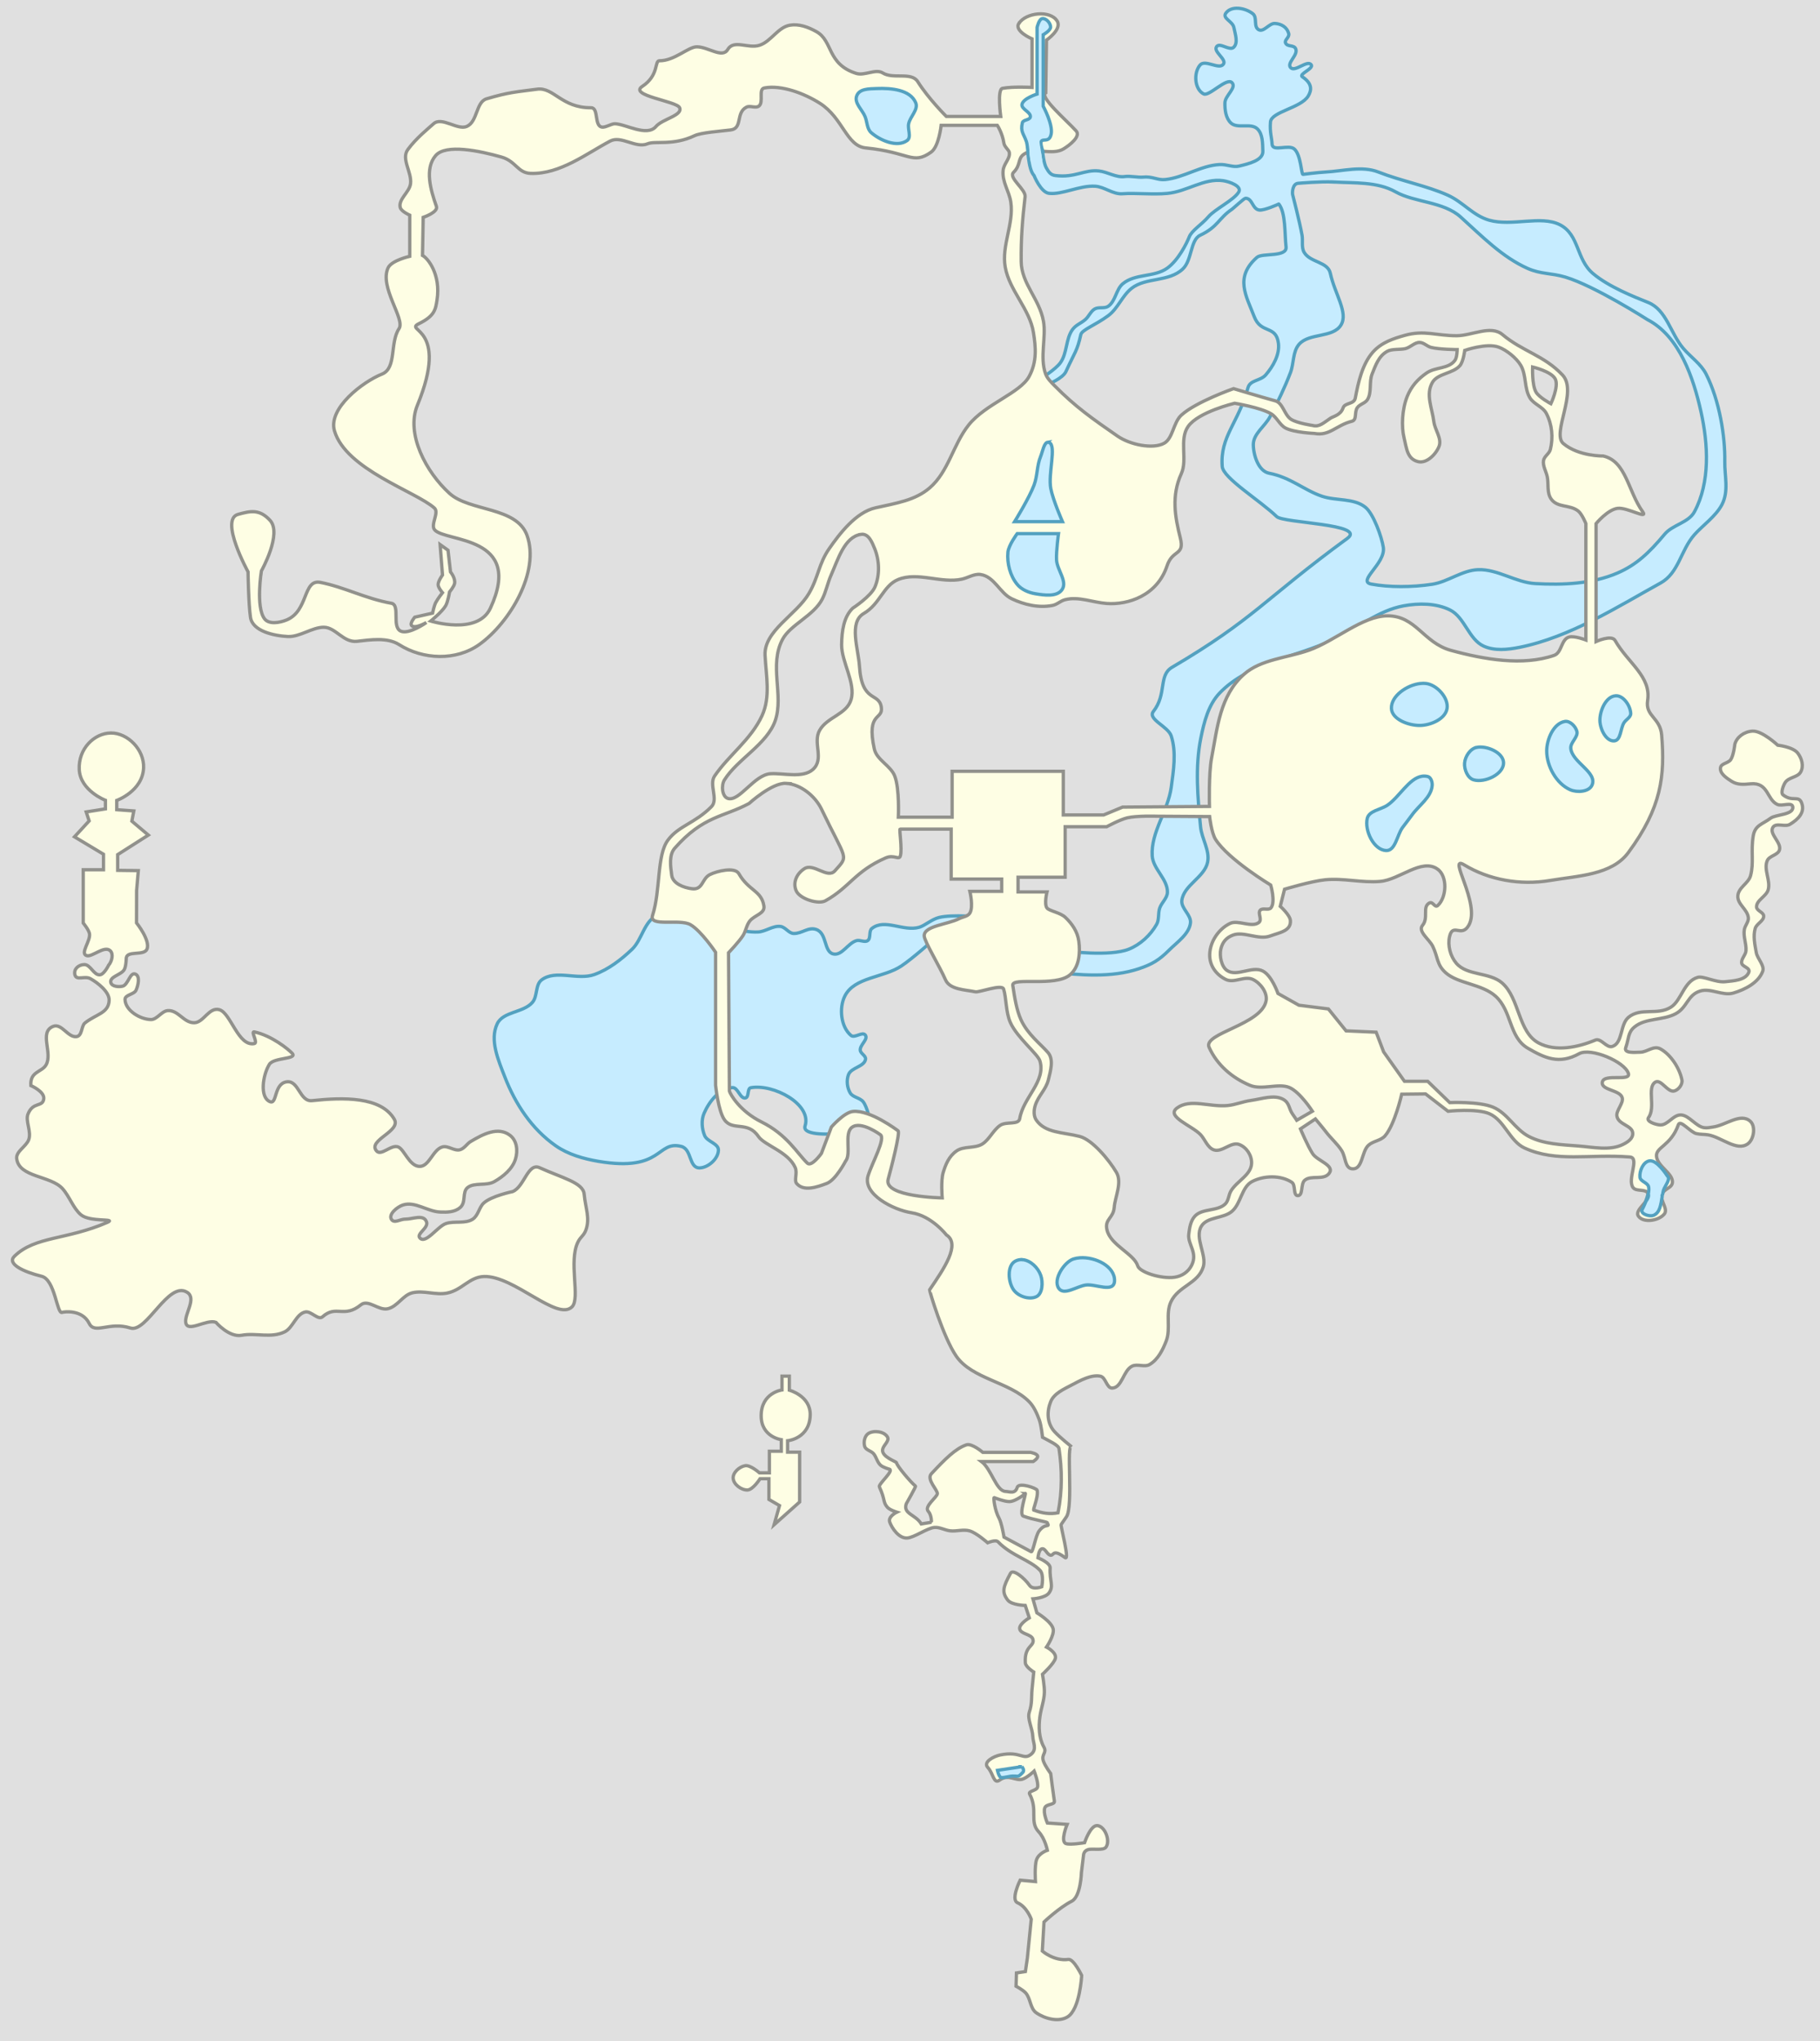 <?xml version="1.0" encoding="UTF-8" standalone="no"?>
<!-- Created with Inkscape (http://www.inkscape.org/) -->

<svg
   width="275.899mm"
   height="309.39mm"
   viewBox="0 0 275.899 309.39"
   version="1.1"
   id="svg1"
   xml:space="preserve"
   sodipodi:docname="Hyrule paths Twilight Princess map.svg"
   inkscape:version="1.3.1 (9b9bdc1480, 2023-11-25, custom)"
   xmlns:inkscape="http://www.inkscape.org/namespaces/inkscape"
   xmlns:sodipodi="http://sodipodi.sourceforge.net/DTD/sodipodi-0.dtd"
   xmlns="http://www.w3.org/2000/svg"
   xmlns:svg="http://www.w3.org/2000/svg"><rect x="0" y="0" width="275.899" height="309.39" fill="#333333" stroke="none"/><sodipodi:namedview
     id="namedview1"
     pagecolor="#e0e0e0"
     bordercolor="#000000"
     borderopacity="0.25"
     inkscape:showpageshadow="2"
     inkscape:pageopacity="0.0"
     inkscape:pagecheckerboard="0"
     inkscape:deskcolor="#d1d1d1"
     inkscape:document-units="mm"
     inkscape:zoom="0.5"
     inkscape:cx="438"
     inkscape:cy="443"
     inkscape:window-width="1834"
     inkscape:window-height="1009"
     inkscape:window-x="86"
     inkscape:window-y="34"
     inkscape:window-maximized="1"
     inkscape:current-layer="layer1" /><defs
     id="defs1" /><g
     inkscape:label="Capa 1"
     inkscape:groupmode="layer"
     id="layer1"
     transform="translate(35.13,6.023)"><rect
       style="opacity:1;fill:#e0e0e0;fill-opacity:1;stroke:#91918c;stroke-width:1.05809e-08;stroke-linecap:square;stroke-dasharray:none;paint-order:fill markers stroke"
       id="rect1"
       width="275.899"
       height="309.39"
       x="-35.13"
       y="-6.023" /><path
       id="path4"
       style="display:inline;opacity:1;fill:#c6ecff;fill-opacity:1;stroke:#53a1c0;stroke-width:0.5;stroke-linecap:square;stroke-dasharray:none;stroke-opacity:1;paint-order:fill markers stroke"
       d="m 150.7,-4.032 c -0.58,0.807 1.034,1.215 1.221,2.192 0.187,0.978 0.685,2.301 -0.037,2.988 -0.626,0.595 -2.088,-0.801 -2.588,-0.098 -0.551,0.774 1.569,1.901 1.033,2.655 -0.641,0.901 -2.762,-0.78 -3.541,0.132 -1.009,1.181 -0.84,3.666 0.543,4.374 0.834,0.427 3.489,-2.543 4.297,-1.708 0.747,0.773 -1.041,1.968 -1.069,3.043 -0.027,1.067 0.126,2.343 0.906,3.071 1.002,0.936 3.034,-0.067 4.014,0.892 0.832,0.815 0.786,2.155 0.829,3.394 0.05,1.405 -2.209,1.903 -3.574,2.241 -0.977,0.242 -1.828,-0.284 -3.01,-0.226 -2.782,0.138 -5.425,1.992 -8.223,2.274 -1.183,0.119 -1.943,-0.526 -3.385,-0.369 -0.664,0.072 -1.973,-0.205 -2.726,-0.091 -1.311,0.199 -2.612,-0.698 -3.913,-0.841 -2.241,-0.247 -3.601,1.064 -6.621,0.692 -0.72,-0.089 -1.015,-0.533 -1.386,-1.192 -0.372,-0.66 -0.557,-2.448 -0.557,-2.448 -1.016,-3.035 0.851,-0.729 1.254,-2.612 0.318,-1.485 -1.202,-4.258 -1.202,-4.258 V -0.753 c 0,0 1.125,-0.628 1.122,-1.168 -0.004,-0.597 -0.664,-1.348 -1.256,-1.276 -0.512,0.062 -0.791,1.33 -0.791,1.33 V 8.238 c 0,0 -2.107,0.648 -2.288,1.552 -0.151,0.753 1.402,1.174 1.261,1.93 -0.091,0.486 -1.094,0.384 -1.206,0.866 -0.324,1.4 0.211,1.654 0.621,2.883 0.343,1.028 0.226,4.036 1.196,5.118 0,0 1.006,2.533 2.263,2.692 1.944,0.246 4.642,-1.218 6.998,-1.078 1.418,0.084 2.689,1.242 4.106,1.143 2.113,-0.149 4.585,0.153 6.832,-0.053 2.984,-0.273 5.558,-2.34 8.461,-1.927 0.968,0.137 2.918,0.839 2.357,1.738 -0.772,1.239 -3.56,2.54 -4.586,3.729 -1.049,1.216 -2.523,2.071 -2.91,3.061 -0.392,1.002 -1.653,3.519 -3.319,4.72 -1.977,1.425 -4.846,0.787 -6.751,2.375 -1.025,0.855 -1.094,2.658 -2.22,3.418 -0.571,0.385 -1.43,0.054 -2.028,0.396 -0.619,0.354 -0.884,1.13 -1.421,1.6 -0.694,0.607 -1.407,0.781 -1.953,1.524 -1.029,1.4 -0.794,3.569 -1.829,5.017 -0.755,1.056 -3.029,2.445 -3.029,2.445 l 1.102,0.859 c 0,0 2.288,-0.921 2.754,-1.944 1.334,-2.924 1.716,-3.111 2.263,-5.613 0.159,-0.728 2.236,-1.444 4.171,-2.881 1.461,-1.085 2.102,-3.02 3.537,-4.14 2.175,-1.698 5.625,-0.918 7.746,-2.921 1.428,-1.349 1.133,-4.4 2.639,-5.113 2.725,-1.289 2.787,-2.574 4.822,-3.943 0.16,-0.108 1.837,-1.652 2.03,-1.661 1.083,-0.046 1.047,1.67 2.125,1.78 0.791,0.08 2.899,-0.894 2.899,-0.894 0,0 0.035,-0.039 0.046,-0.025 1.066,1.367 0.866,4.464 1.095,6.502 0.181,1.612 -3.619,0.889 -4.404,1.585 -3.452,3.054 -1.625,5.836 -0.414,9.001 1.02,2.665 3.32,1.207 3.664,4.04 0.207,1.705 -0.805,3.478 -1.926,4.78 -0.783,0.91 -2.37,0.765 -2.684,1.924 -1.458,5.378 -4.262,7.387 -3.91,11.952 0.136,1.767 5.704,5.129 8.263,7.601 1.031,0.996 13.705,1.102 10.694,3.306 -12.652,9.263 -14.111,12.211 -26.568,19.535 -2.083,1.225 -0.757,4.039 -2.818,6.678 -0.943,1.207 2.224,2.263 2.696,3.72 0.802,2.474 0.351,5.225 0,7.802 -0.485,3.557 -3.104,6.793 -2.881,10.376 0.124,1.994 2.368,3.535 2.307,5.532 -0.027,0.89 -0.896,1.553 -1.177,2.398 -0.26,0.785 -0.05,1.718 -0.455,2.438 -0.926,1.645 -2.467,3.074 -4.219,3.776 -2.892,1.158 -9.34,0.298 -9.34,0.298 l -13.165,-5.187 c 0,0 -4.228,-0.408 -6.255,0.079 -1.087,0.261 -2.178,1.245 -3.008,1.487 -2.42,0.704 -5.214,-1.385 -7.185,0.185 -0.507,0.404 -0.106,1.462 -0.634,1.838 -0.455,0.324 -1.136,-0.144 -1.676,0 -1.311,0.349 -2.206,2.318 -3.53,2.024 -1.479,-0.329 -0.919,-3.156 -2.615,-3.719 -1.21,-0.402 -2.128,0.65 -3.403,0.614 -0.753,-0.021 -1.244,-0.972 -1.992,-1.067 -1.17,-0.148 -2.258,0.797 -3.436,0.842 -5.144,0.197 -10.461,-4.44 -15.236,-2.517 -1.988,0.801 -2.292,3.676 -3.846,5.151 -1.66,1.576 -3.554,3.043 -5.709,3.817 -2.516,0.904 -5.838,-0.795 -7.98,0.805 -0.983,0.733 -0.599,2.471 -1.395,3.404 -1.355,1.589 -4.459,1.373 -5.347,3.263 -1.157,2.459 0.151,5.459 1.166,8.068 1.599,4.109 4.098,7.895 7.716,10.416 1.879,1.309 4.196,1.969 6.454,2.352 9.81,1.665 8.801,-3.188 12.553,-2.266 1.66,0.408 1.132,3.338 2.839,3.261 1.295,-0.059 2.778,-1.392 2.811,-2.688 0.026,-1.016 -1.706,-1.276 -2.094,-2.216 -0.428,-1.039 -0.528,-2.337 -0.085,-3.369 0.763,-1.781 2.373,-3.839 4.309,-3.9 0.84,-0.026 1.149,1.744 1.971,1.57 0.57,-0.121 0.235,-1.446 0.808,-1.549 3.437,-0.617 9.273,2.503 8.224,5.786 -0.521,1.63 4.681,1.182 4.681,1.182 l 1.5,-1.066 3.631,-1.062 c 0,0 -0.411,-1.952 -1.005,-2.711 -0.489,-0.624 -1.565,-0.655 -1.967,-1.338 -0.473,-0.805 -0.594,-1.92 -0.253,-2.789 0.423,-1.078 2.406,-1.179 2.582,-2.324 0.08,-0.519 -0.745,-0.834 -0.801,-1.356 -0.086,-0.804 1.248,-1.651 0.766,-2.301 -0.431,-0.582 -1.615,0.52 -2.171,0.057 -1.548,-1.29 -1.835,-4.169 -0.934,-5.971 1.443,-2.886 5.858,-2.759 8.547,-4.542 1.698,-1.126 4.743,-3.854 4.743,-3.854 0,0 11.713,4.073 17.802,4.735 4.552,0.495 9.298,0.929 13.506,-0.488 1.939,-0.653 3.031,-1.283 4.543,-2.797 1.209,-1.21 3.075,-2.454 3.254,-4.155 0.127,-1.199 -1.442,-2.173 -1.309,-3.371 0.258,-2.324 3.452,-3.53 3.909,-5.823 0.356,-1.782 -0.892,-3.538 -1.069,-5.347 -0.435,-4.466 -0.849,-9.064 0.04,-13.463 0.488,-2.413 1.145,-5.037 2.848,-6.816 4.425,-4.62 11.595,-5.408 17.372,-8.155 3.516,-1.671 6.692,-4.367 10.522,-5.066 2.308,-0.421 4.903,-0.414 7.012,0.615 2.248,1.097 2.841,4.452 5.117,5.49 1.641,0.748 3.638,0.542 5.407,0.191 7.689,-1.527 15.043,-6.245 21.403,-9.747 2.785,-1.533 3.031,-4.913 5.124,-7.307 1.192,-1.364 3.286,-2.818 4.203,-4.607 1.057,-2.061 0.377,-4.315 0.418,-6.501 0.07,-3.779 -0.788,-9.22 -2.826,-13.251 -0.788,-1.558 -2.351,-2.584 -3.479,-3.917 -1.947,-2.302 -2.524,-5.825 -5.321,-6.95 -2.195,-0.883 -5.944,-2.358 -8.35,-4.379 -2.579,-2.165 -2.047,-5.919 -5.063,-7.418 -2.854,-1.419 -7.239,0.304 -10.668,-0.665 -2.461,-0.696 -3.951,-2.748 -6.285,-3.793 -3.251,-1.456 -6.989,-2.123 -10.515,-3.506 -2.496,-0.979 -5.367,-0.138 -8.044,0 -1.136,0.058 -3.395,0.35 -3.395,0.35 -0.248,0.026 -0.297,-2.937 -1.304,-3.838 -0.858,-0.768 -3.321,0.486 -3.375,-0.742 -0.042,-0.962 -0.368,-1.779 -0.247,-3.35 0.122,-1.575 4.595,-2.105 5.715,-3.929 0.561,-0.914 0.63,-1.92 -0.878,-2.923 -0.632,-0.42 1.806,-1.244 1.332,-1.845 -0.594,-0.754 -2.425,1.154 -3.095,0.466 -0.686,-0.705 1.146,-1.882 0.76,-2.852 -0.271,-0.68 -1.25,-0.237 -1.548,-0.905 -0.207,-0.462 0.643,-0.836 0.477,-1.442 -0.258,-0.946 -1.108,-1.456 -2.087,-1.511 -0.878,-0.049 -1.691,1.37 -2.462,0.947 -0.831,-0.456 -0.149,-1.858 -0.901,-2.434 -1.17,-0.897 -3.233,-1.25 -4.077,-0.076 z M 97.75,7.4 c -1.215,0.048 -2.691,0.011 -3.075,1.164 -0.355,1.065 0.878,2.066 1.295,3.107 0.321,0.802 0.273,1.856 0.928,2.418 1.409,1.21 3.945,2.286 5.442,1.188 0.686,-0.503 0.054,-1.71 0.229,-2.542 0.23,-1.094 1.501,-2.146 1.071,-3.177 C 102.808,7.564 99.91,7.315 97.75,7.4 Z M 166.973,21.558 c 3.181,0.19 6.667,-0.075 9.443,1.489 2.914,1.641 7.273,1.457 9.893,3.832 3.365,3.05 6.322,6.066 10.112,7.768 2.03,0.911 3.61,0.686 5.741,1.325 4.483,1.345 12.468,6.458 12.468,6.458 4.839,2.507 6.973,8.874 8.099,13.962 1.095,4.946 1.408,10.71 -1.004,15.165 -0.894,1.652 -3.301,1.944 -4.505,3.386 -2.396,2.868 -4.316,4.655 -7.147,5.88 -3.839,1.661 -8.269,1.834 -12.445,1.605 -2.976,-0.164 -5.71,-2.213 -8.688,-2.109 -2.43,0.084 -4.549,1.839 -6.952,2.209 -3.039,0.468 -6.564,0.47 -9.224,-0.022 -2.259,-0.417 2.178,-3.101 1.808,-5.567 -0.235,-1.567 -1.482,-5.081 -2.714,-6.077 -1.763,-1.426 -4.448,-0.942 -6.594,-1.676 -2.757,-0.944 -4.719,-2.845 -8.016,-3.49 -1.595,-0.312 -2.373,-2.705 -2.383,-4.33 -0.01,-1.639 1.758,-2.771 2.525,-4.219 1.151,-2.176 2.228,-4.401 3.106,-6.701 0.533,-1.395 0.323,-3.161 1.305,-4.287 1.533,-1.758 5.144,-0.931 6.355,-2.928 1.132,-1.865 -0.939,-4.687 -1.62,-7.839 -0.38,-1.758 -3.032,-1.614 -3.959,-3.155 -0.453,-0.753 -0.173,-1.751 -0.327,-2.616 -0.368,-2.068 -1.423,-6.138 -1.423,-6.138 -0.079,-0.34 -0.018,-1.694 0.867,-1.727 0,0 3.522,-0.301 5.28,-0.196 z m -43.335,39.448 c -0.553,0.091 -0.787,1.494 -1.066,2.168 -0.563,1.364 -0.471,2.933 -0.987,4.317 -0.732,1.964 -2.952,5.552 -2.952,5.552 h 7.255 c 0,0 -1.446,-3.279 -1.773,-5.024 -0.428,-2.283 0.893,-6.407 -0.22,-6.964 -0.093,-0.047 -0.179,-0.06 -0.258,-0.048 z m -4.615,13.85 c 0,0 -1.308,1.766 -1.405,2.808 -0.156,1.686 0.329,3.573 1.403,4.881 0.658,0.802 1.743,1.257 2.767,1.426 1.337,0.221 3.23,0.501 4.019,-0.6 0.894,-1.247 -0.74,-2.998 -0.82,-4.53 -0.069,-1.33 0.3,-3.984 0.3,-3.984 z m 61.145,22.712 c -2.048,0.211 -4.492,1.899 -4.414,3.786 0.069,1.668 2.625,2.589 4.295,2.578 1.621,-0.011 3.877,-0.959 4.137,-2.56 0.264,-1.629 -1.535,-3.594 -3.173,-3.801 -0.268,-0.034 -0.552,-0.034 -0.845,-0.004 z m 29.567,1.866 c -1.487,0.111 -2.417,2.301 -2.375,3.792 0.035,1.242 0.913,3.116 2.154,3.043 1.043,-0.061 0.94,-1.869 1.497,-2.752 0.309,-0.49 1.043,-0.828 1.02,-1.407 -0.048,-1.174 -1.124,-2.763 -2.295,-2.675 z m -7.693,3.89 c -1.718,0.291 -2.74,2.705 -2.749,4.448 -0.012,2.298 1.459,4.982 3.565,5.901 1.03,0.449 2.839,0.34 3.3,-0.684 0.88,-1.96 -3.018,-3.448 -3.214,-5.587 -0.084,-0.916 1.169,-1.717 0.919,-2.602 -0.212,-0.752 -1.05,-1.606 -1.82,-1.476 z m -13.369,3.931 c -0.982,0.194 -1.751,1.383 -1.829,2.381 -0.075,0.962 0.457,2.276 1.384,2.541 1.666,0.477 4.516,-0.823 4.526,-2.556 0.009,-1.572 -2.538,-2.672 -4.081,-2.367 z m -8.282,4.372 c -1.964,0.291 -3.434,3.15 -5.238,4.384 -1.009,0.69 -2.787,0.826 -3.064,2.017 -0.426,1.83 0.98,4.776 2.857,4.86 1.425,0.064 1.646,-2.331 2.49,-3.481 0.469,-0.639 0.969,-1.254 1.43,-1.898 1.058,-1.477 2.948,-2.693 3.068,-4.507 0.033,-0.495 -0.187,-1.211 -0.669,-1.331 -0.303,-0.075 -0.594,-0.086 -0.874,-0.044 z m 34.468,58.295 c -0.942,0.167 -1.532,1.54 -1.427,2.491 0.071,0.642 1.161,0.801 1.308,1.429 0.28,1.19 -1.011,3.524 -1.011,3.524 -0.178,0.621 1.163,1.05 1.763,0.809 1.259,-0.506 1.072,-2.497 1.497,-3.786 0.236,-0.717 1.16,-1.703 0.582,-2.188 0,0 -1.549,-2.486 -2.712,-2.279 z m -86.35,14.693 c -0.338,0.025 -0.664,0.085 -0.965,0.181 -1.35,0.429 -3.174,3.107 -2.213,4.46 0.8,1.126 2.743,-0.335 4.112,-0.517 1.447,-0.193 4.255,1.256 4.337,-0.609 0.097,-2.213 -2.902,-3.693 -5.27,-3.515 z m -8.642,0.284 c -0.39,-0.04 -0.782,0.028 -1.151,0.233 -1.264,0.703 -1.072,3.148 -0.243,4.333 0.689,0.985 2.362,1.556 3.45,1.045 0.966,-0.454 1.031,-2.211 0.679,-3.218 -0.418,-1.196 -1.565,-2.275 -2.735,-2.393 z m 0.227,77.154 c -0.626,-1.079 -4.061,0.246 -4.061,0.246 0,0 0.214,0.556 0.559,0.759 0.879,0.518 1.672,0.324 2.403,-0.387 0.35,-0.341 1.297,-0.275 1.098,-0.618 z"
       sodipodi:nodetypes="sssssssasssssssssssssscccsccscssssssssssssssssssccssssssssscsssssssssssssssssssccassssssssssssssssssssssssssscccssssssssscssssssssssssssssssssssssssssssssssssssssssssssssssscssssssssssssssssssssssssssscssccssscsssscccssssssssssssssssssssssssssssssssssssssscsssssssssssssccsssssss"
       inkscape:label="Water" /><path
       id="path1"
       style="display:inline;opacity:1;fill:#fefee4;fill-opacity:1;stroke:#91918c;stroke-width:0.5;stroke-linecap:square;stroke-dasharray:none;stroke-opacity:1;paint-order:fill markers stroke"
       d="m 119.318,-2.474 c -0.752,1.169 2.003,2.342 2.003,2.342 V 7.226 c 0,0 -2.868,-0.163 -4.484,0.141 -0.832,0.157 -0.266,4.259 -0.266,4.259 h -8.246 c 0,0 -2.695,-2.68 -4.332,-5.277 -0.962,-1.526 -3.724,-0.323 -5.301,-1.314 -1.081,-0.68 -2.75,0.473 -4.03,0.065 -4.45,-1.416 -3.49,-4.899 -6.013,-6.317 -1.29,-0.725 -2.687,-1.224 -4.057,-0.983 -1.8,0.317 -2.832,2.457 -4.567,3.031 -1.745,0.577 -3.906,-0.927 -4.843,0.655 -0.82,1.384 -2.961,-0.416 -4.686,-0.413 -1.307,0.002 -3.36,2.123 -5.658,2.113 -0.786,-0.004 -0.028,2.185 -2.608,3.889 -2.097,1.386 5.196,2.226 5.656,3.212 0.55,1.178 -2.609,1.723 -3.57,2.857 -1.374,1.622 -4.642,-0.389 -6.24,-0.411 -0.54,-0.007 -1.45,0.612 -1.98,0.508 -1.179,-0.23 -0.433,-2.944 -1.635,-2.934 -4.445,0.036 -5.663,-3.149 -8.161,-2.816 -3.268,0.435 -4.288,0.455 -7.672,1.462 -1.625,0.484 -1.348,3.494 -3.015,4.193 -1.418,0.595 -3.773,-1.539 -5.018,-0.413 -0.828,0.748 -2.618,2.163 -3.902,3.913 -1.048,1.43 0.619,3.401 0.413,5.162 -0.153,1.305 -1.878,2.343 -1.563,3.618 0.148,0.6 1.444,1.165 1.444,1.165 v 6.23 c 0,0 -2.759,0.622 -3.285,1.745 -1.369,2.924 2.622,7.757 1.662,9.21 -1.43,2.164 -0.329,5.999 -2.598,6.903 -2.863,1.142 -8.203,5.175 -7.192,8.603 1.729,5.86 12.359,9.2 15.143,11.691 0.776,0.695 -0.634,2.513 0.041,3.306 1.618,1.901 13.606,0.786 8.448,11.883 -1.935,4.163 -9.042,1.943 -9.042,1.943 0,0 1.722,-1.384 2.262,-2.319 0.363,-0.629 0.592,-2.096 0.592,-2.096 0,0 0.673,-0.796 0.765,-1.286 0.153,-0.817 -0.619,-1.743 -0.619,-1.743 l -0.378,-3.294 -1.197,-0.852 0.361,4.609 c 0,0 -0.686,0.942 -0.664,1.484 0.019,0.456 0.66,1.199 0.66,1.199 0,0 -0.711,0.903 -1.017,1.486 -0.26,0.497 -0.485,1.611 -0.485,1.611 l -2.703,0.615 c 0,0 -0.773,0.914 -0.483,1.257 0.493,0.584 2.247,-0.45 2.247,-0.45 0,0 -2.663,1.883 -3.896,1.301 C 24.222,88.969 25.59,85.659 24.194,85.408 20.227,84.694 17.113,82.97 13.442,82.246 10.762,81.717 11.67,86.557 8.321,87.937 7.288,88.362 5.652,88.655 4.974,87.768 3.61,85.984 4.495,80.508 4.495,80.508 c 0,0 3.18,-5.634 1.313,-7.663 -1.601,-1.74 -2.963,-1.43 -4.851,-0.91 -2.841,0.783 1.514,8.709 1.514,8.709 0,0 0.068,4.871 0.369,6.897 0.311,2.098 3.541,2.802 5.66,2.909 1.813,0.092 3.726,-1.425 5.477,-1.405 1.779,0.021 2.95,2.363 5.015,2.131 2.011,-0.226 4.584,-0.639 6.37,0.496 3.636,2.31 8.65,2.494 12.16,-0.009 4.631,-3.302 9.217,-11.03 7.247,-16.528 -1.576,-4.397 -8.692,-3.6 -11.759,-6.382 -3.537,-3.209 -6.658,-9.014 -4.863,-13.367 4.952,-12.012 -2.16,-11.18 0.239,-12.358 2.365,-1.161 2.51,-2.132 2.732,-3.567 0.613,-3.95 -1.438,-6.39 -2.198,-6.772 l 0.105,-5.769 c 0,0 2.316,-0.772 2.001,-1.666 -0.874,-2.478 -1.825,-5.721 -0.11,-7.702 1.546,-1.786 6.638,-0.718 9.963,0.223 2.214,0.627 2.455,2.417 4.447,2.484 4.45,0.15 8.513,-3.05 12.048,-4.904 1.676,-0.879 3.877,1.16 5.663,0.414 1.154,-0.482 3.833,0.33 7.108,-1.221 1.02,-0.483 3.842,-0.67 5.489,-0.876 1.866,-0.234 0.723,-2.607 2.4,-3.458 0.567,-0.288 1.409,0.229 1.9,-0.176 0.731,-0.602 -0.133,-2.547 0.797,-2.727 2.597,-0.502 6.121,0.841 8.458,2.338 3.491,2.237 3.996,6.462 6.926,6.749 6.636,0.65 7.073,2.635 9.904,0.638 1.182,-0.834 1.525,-4.062 1.525,-4.062 h 8.512 c 0,0 0.767,1.148 1,2.712 0.078,0.524 0.747,1.03 0.811,1.365 0.185,0.966 -0.824,1.689 -0.93,2.753 -0.177,1.763 0.921,3.142 1.164,4.809 0.481,3.313 -1.43,6.561 -0.844,9.857 0.63,3.543 3.725,6.357 4.279,9.913 0.343,2.2 0.567,4.396 -0.656,6.648 -1.375,2.533 -6.615,4.168 -9.164,7.356 -2.37,2.966 -3.036,7.068 -5.919,9.539 -2.216,1.9 -4.99,2.292 -8.22,3.021 -2.966,0.669 -5.456,3.955 -7.01,6.191 -1.603,2.307 -1.617,4.309 -3.075,6.793 -1.9,3.239 -6.83,5.649 -6.644,9.375 0.153,3.08 0.859,6.274 -0.456,9.133 -1.667,3.626 -5.027,5.974 -7.195,9.154 -0.876,1.286 0.605,3.555 -0.475,4.644 -2.512,2.533 -5.003,2.903 -6.608,5.086 -1.705,2.319 -1.082,7.556 -2.322,11.4 -0.585,1.815 4.111,0.446 5.758,1.407 1.648,0.963 3.799,4.176 3.799,4.176 v 20.152 c 0,0 0.39,3.884 1.339,5.228 1.26,1.783 3.501,0.111 5.145,2.529 0.927,1.363 4.525,2.313 5.581,4.71 0.376,0.854 -0.203,1.944 0.232,2.44 1.083,1.231 3.048,0.545 4.549,-0.021 1.373,-0.517 2.845,-3.357 2.845,-3.357 0.944,-1.114 -0.269,-4.224 0.992,-5.159 1.377,-1.021 4.277,1.114 4.277,1.114 0.87,0.562 -1.219,4.233 -1.843,6.232 -0.861,2.76 3.754,5.169 6.61,5.615 3.038,0.474 5.256,3.349 5.256,3.349 2.207,1.406 -0.36,5.114 -2.537,8.322 -0.063,0.092 2.074,7.217 4.035,10.057 2.395,3.468 8.071,3.899 11.038,6.892 0.741,0.747 1.193,1.802 1.547,2.752 0.321,0.862 0.493,2.657 0.493,2.657 1.057,0.585 2.419,1.18 2.499,1.718 0.456,3.072 0.529,6.311 -0.149,9.729 -1.227,0.237 -2.435,0.068 -3.629,-0.406 -0.352,0.189 0.705,-1.918 0.465,-3.017 -0.067,-0.307 -2.764,-1.259 -3.019,-0.433 -0.323,1.046 -1.142,0.635 -1.779,0.612 -1.409,-0.05 -2.142,-3.403 -3.64,-4.531 h 7.842 c 0,0 0.744,-0.469 0.674,-0.814 -0.083,-0.408 -1.108,-0.576 -1.108,-0.576 h -7.211 c 0,0 -1.642,-1.42 -2.491,-1.135 -1.641,0.552 -3.263,2.189 -5.302,4.375 -0.794,0.851 0.956,2.468 0.907,3.02 -0.049,0.551 -2.052,1.932 -1.379,2.676 0.518,0.573 0.491,1.66 0.482,1.66 l -1.54,0.25 c -0.869,-1.451 -2.815,-1.499 -2.27,-3.063 0.022,-0.064 1.497,-2.593 1.391,-2.674 -0.68,-0.526 -2.832,-3.078 -2.876,-3.534 -0.018,-0.187 -2.344,-0.897 -2.102,-2.038 0.138,-0.649 1.056,-1.268 0.737,-1.85 -0.472,-0.861 -2.057,-1.066 -2.893,-0.551 -0.582,0.358 -0.769,1.319 -0.565,1.971 0.176,0.564 1.002,0.661 1.369,1.123 0.407,0.511 0.541,1.27 1.026,1.708 0.405,0.366 1.379,0.625 1.379,0.625 0.639,0.274 -1.738,2.266 -1.552,2.668 0.92,1.991 0.515,2.272 1.21,3.086 0.35,0.41 1.432,0.748 1.432,0.748 0,0 -1.372,0.661 -1.07,1.505 0.326,0.91 1.369,2.476 2.62,2.413 1.097,-0.056 3.057,-1.513 4.152,-1.603 0.816,-0.067 1.589,0.425 2.403,0.514 0.983,0.107 2.02,-0.272 2.965,0.016 1.035,0.315 2.704,1.794 2.704,1.794 0,0 1.207,-0.525 1.573,-0.146 2.044,2.119 4.931,2.796 6.369,4.328 0.637,0.679 0.263,2.488 0.263,2.488 0,0 -1.344,0.522 -1.85,-0.205 -0.799,-1.147 -2.512,-2.529 -2.881,-1.851 -1.16,2.131 -1.342,2.854 -0.439,4.062 0.582,0.778 2.664,0.822 2.664,0.822 l 0.615,1.881 c 0,0 -1.519,0.893 -1.462,1.618 0.067,0.857 1.79,0.825 2.006,1.621 0.309,1.141 -1.315,0.897 -1.146,3.574 0.04,0.631 1.275,1.405 1.275,1.405 0,0 -0.174,1.743 -0.258,2.609 -0.113,1.166 0.036,2.114 -0.411,3.453 -0.351,1.052 0.49,2.479 0.53,3.736 0.028,0.872 0.644,1.87 -0.202,2.609 -1.238,1.081 -1.603,-0.488 -4.73,0.154 -0.966,0.199 -2.678,1.06 -1.885,1.911 0.853,0.914 0.859,2.593 1.796,1.895 1.314,-0.978 2.399,0.176 3.428,-0.13 0.731,-0.217 1.797,-1.23 1.797,-1.23 0,0 0.681,1.732 0.517,2.421 -0.138,0.58 -1.471,0.577 -1.204,1.072 1.304,2.411 -0.072,4.185 1.371,5.707 0.962,1.014 1.316,2.803 1.316,2.803 0,0 -1.296,0.424 -1.644,1.439 -0.319,0.931 -0.162,3.302 -0.162,3.302 l -2.316,-0.209 c 0,0 -1.474,2.946 -0.398,3.423 1.44,0.639 2.076,2.489 2.076,2.489 l -0.585,5.861 -0.3,2.078 -1.357,0.208 -0.06,2.011 c 0,0 1.069,0.575 1.463,1.02 0.755,0.851 0.668,2.365 1.604,3.011 1.313,0.908 3.396,1.458 4.751,0.612 1.876,-1.171 2.129,-6.282 2.129,-6.282 0,0 -1.219,-2.534 -2.018,-2.422 -2.146,0.301 -3.947,-1.264 -3.947,-1.264 l 0.254,-4.409 c 0,0 2.266,-2.153 4.211,-3.155 1.363,-0.703 1.463,-4.361 1.463,-4.361 l 0.334,-2.742 c 0,0 0.07,-0.501 0.631,-0.698 0.648,-0.228 2.343,0.178 2.748,-0.376 0.69,-0.944 -0.102,-3.108 -1.26,-3.274 -1.075,-0.154 -1.977,2.59 -1.977,2.59 0,0 -2.119,0.36 -2.806,0.142 -0.928,-0.294 0.162,-2.916 0.162,-2.916 l -2.996,-0.209 c 0,0 -0.685,-1.578 -0.382,-2.319 0.246,-0.603 1.531,-0.415 1.443,-0.992 -0.211,-1.388 -0.559,-4.193 -0.559,-4.193 0,0 -0.863,-1.152 -1.112,-1.905 -0.338,-1.025 0.58,-1.215 0.086,-2.099 -0.77,-1.377 -0.812,-3.081 -0.604,-4.613 0.18,-1.324 0.641,-2.411 0.676,-3.672 0.026,-0.934 -0.286,-2.754 -0.286,-2.754 0,0 1.8,-1.639 1.957,-2.438 0.178,-0.907 -1.35,-1.68 -1.35,-1.68 0,0 1.223,-1.798 1.01,-2.752 -0.252,-1.13 -2.469,-2.442 -2.469,-2.442 l -0.6,-2.117 c 0,0 1.86,-0.126 2.425,-0.883 0.794,-1.064 0.068,-1.848 0.188,-3.786 0.05,-0.805 -1.849,-1.551 -1.849,-1.551 0,0 0.11,-1.236 0.589,-1.359 0.485,-0.124 0.727,0.721 1.185,0.923 0.72,0.318 0.266,-1.117 2.327,0.401 0.777,0.572 -0.714,-4.831 -0.588,-5.013 l 0.802,-1.162 c 1.084,-1.571 -0.074,-11.378 0.797,-10.607 0,0 -1.806,-1.438 -2.582,-2.286 -1.209,-1.322 -1.178,-3.13 -0.606,-4.55 0.505,-1.256 1.978,-1.898 3.175,-2.531 1.342,-0.71 2.968,-1.611 4.351,-1.345 0.836,0.161 0.951,1.821 1.799,1.801 1.493,-0.035 1.677,-2.649 3.013,-3.316 0.795,-0.397 1.884,0.197 2.653,-0.248 1.268,-0.734 2.011,-2.223 2.536,-3.591 0.709,-1.849 -0.139,-4.105 0.698,-5.899 1.138,-2.439 4.128,-2.743 4.912,-5.318 0.549,-1.802 -1.342,-4.372 -0.302,-6.136 0.879,-1.49 3.355,-1.15 4.66,-2.285 1.372,-1.193 1.443,-3.68 3.057,-4.515 1.78,-0.921 4.34,-0.984 6.01,0.124 0.614,0.407 0.165,2.016 0.902,2.017 0.849,0.001 0.403,-1.768 1.046,-2.322 0.972,-0.839 2.869,0.054 3.705,-1.051 0.915,-1.209 -1.788,-1.893 -2.495,-2.978 -0.763,-1.171 -1.852,-3.762 -1.852,-3.762 l 2.267,-1.508 c 0,0 1.098,1.297 1.604,1.959 0.779,1.022 1.721,1.802 2.385,2.848 0.626,0.986 0.45,2.674 1.615,2.755 1.58,0.11 1.375,-2.593 2.435,-3.569 0.708,-0.651 1.877,-0.699 2.509,-1.423 1.494,-1.71 2.536,-6.323 2.536,-6.323 l 3.617,-0.041 3.399,2.626 c 0,0 4.374,-0.47 6.296,0.382 2.265,1.004 3.064,4.164 5.317,5.195 4.852,2.221 9.713,0.88 15.951,1.358 1.552,0.119 -0.449,3.407 0.496,4.644 0.49,0.642 1.941,0.14 2.257,0.883 0.489,1.149 -2.176,2.454 -1.437,3.46 0.776,1.057 3.1,0.674 3.917,-0.351 0.594,-0.745 -0.578,-1.9 -0.386,-2.833 0.224,-1.094 1.704,-1.014 1.611,-2.128 -0.107,-1.286 -2.182,-2.242 -2.402,-3.694 -0.227,-1.503 2.151,-1.594 3.305,-4.877 0.294,-0.836 1.808,1.15 2.737,1.353 0.666,0.146 1.174,0.088 1.754,0.184 2.033,0.336 4.349,2.564 6.028,1.369 0.937,-0.667 1.235,-2.663 0.377,-3.43 -1.493,-1.335 -3.705,0.634 -5.693,0.882 -0.435,0.054 -0.802,0.164 -1.316,0.092 -1.212,-0.171 -2.255,-1.851 -3.462,-1.927 -1.214,-0.077 -2.018,1.58 -3.194,1.514 -0.691,-0.039 -2.168,-0.533 -1.765,-1.097 1.131,-1.581 -0.259,-4.51 1.001,-5.37 0.883,-0.603 1.896,1.606 2.925,1.317 0.651,-0.183 1.276,-1.012 1.144,-1.675 -0.36,-1.817 -1.716,-3.858 -3.27,-4.705 -1.015,-0.553 -1.987,0.48 -3.001,0.503 -0.946,0.022 -2.558,0.197 -2.243,-0.696 0.493,-1.4 0.304,-2.281 1.322,-3.123 1.684,-1.394 4.317,-0.974 6.243,-2.008 1.77,-0.95 1.781,-2.827 3.695,-3.436 1.609,-0.511 3.437,0.779 5.055,0.298 1.765,-0.525 3.795,-1.561 4.44,-3.285 0.333,-0.89 -0.8,-1.906 -0.968,-2.841 -0.222,-1.232 -0.5,-2.485 -0.166,-3.66 0.208,-0.733 1.317,-1.127 1.289,-1.889 -0.021,-0.578 -1.058,-0.779 -1.081,-1.357 -0.041,-1.046 1.465,-1.597 1.756,-2.603 0.411,-1.42 -0.725,-3.079 -0.134,-4.434 0.327,-0.75 1.617,-0.83 1.848,-1.614 0.336,-1.144 -1.622,-2.425 -0.99,-3.436 0.464,-0.743 1.841,0.003 2.587,-0.454 1.245,-0.762 2.257,-1.763 1.798,-3.149 -0.453,-1.369 -1.374,-0.142 -2.861,-1.32 -0.38,-0.301 0.061,-1.438 0.323,-1.845 0.55,-0.857 1.914,-0.779 2.367,-1.622 0.482,-0.898 0.179,-2.014 -0.43,-2.831 -0.731,-0.98 -3.053,-1.219 -3.053,-1.219 0,0 -2.383,-2.238 -3.847,-2.138 -1.267,0.086 -2.376,0.919 -2.658,1.988 0,0 -0.173,1.655 -0.614,2.325 -0.363,0.551 -1.452,0.57 -1.56,1.221 -0.146,0.886 0.941,1.604 1.701,2.082 0.883,0.555 1.831,0.47 2.847,0.372 2.735,-0.263 2.459,2.401 4.074,3.126 0.717,0.322 2.205,-0.422 2.332,0.353 0.204,1.241 -2.578,1.143 -3.352,1.73 -1.205,0.914 -2.36,1.028 -2.637,2.673 -0.39,2.315 0.129,4.078 -0.409,6.05 -0.317,1.161 -1.85,1.786 -1.926,3.052 -0.078,1.295 1.451,2.01 1.592,3.299 0.071,0.649 -0.514,1.164 -0.616,1.859 -0.157,1.063 0.333,2.088 0.259,3.161 -0.045,0.658 -0.753,1.215 -0.653,1.867 0.09,0.588 1.389,0.687 1.067,1.43 -0.512,1.185 -2.307,1.26 -3.581,1.395 -1.387,0.147 -3.302,-0.895 -4.13,-0.667 -2.138,0.588 -2.472,3.511 -4.088,4.526 -2.063,1.296 -4.565,-0.021 -6.434,1.541 -1.289,1.078 -0.842,3.904 -2.445,4.409 -0.892,0.281 -1.712,-1.324 -2.575,-0.964 -2.627,1.096 -6.003,1.814 -8.587,0.443 -3.142,-1.667 -2.868,-6.781 -5.555,-9.112 -1.899,-1.647 -5.295,-1.066 -6.93,-2.976 -0.9,-1.052 -1.333,-2.672 -1.03,-4.024 0.489,-2.189 1.813,0.213 2.921,-1.737 1.849,-3.256 -3.359,-10.765 -0.713,-9.16 3.776,2.291 8.501,3.137 13.009,2.377 4.309,-0.726 9.368,-0.82 11.891,-4.234 5.068,-6.858 5.544,-11.645 5.053,-17.79 -0.215,-2.683 -2.502,-2.85 -2.131,-5.25 0.565,-3.658 -2.979,-5.679 -4.934,-9.106 -0.52,-0.912 -2.88,0.162 -2.88,0.162 V 73.338 c 0,0 1.734,-2.118 3.267,-2.317 1.431,-0.185 4.693,1.765 3.8,0.515 -2.249,-3.149 -2.491,-7.645 -5.982,-8.448 0,0 -3.699,0.082 -6.041,-1.88 -1.837,-1.54 2.243,-7.878 -0.136,-10.4 -2.811,-2.981 -6.058,-3.568 -9.097,-6.122 -1.773,-1.489 -4.629,0.169 -6.944,0.174 -3.091,0.007 -4.915,-0.893 -7.889,-0.049 -1.591,0.452 -3.482,1.02 -4.825,2.55 -1.61,1.835 -2.206,4.601 -2.653,6.95 -0.186,0.979 -1.578,0.664 -1.85,1.483 -0.366,1.104 -1.507,1.296 -1.905,1.563 -1.06,0.711 -1.721,1.385 -2.704,1.105 0,0 -2.324,-0.322 -3.281,-0.936 -1.034,-0.663 -1.212,-2.474 -2.397,-2.798 -2.238,-0.612 -6.315,-1.85 -6.315,-1.85 0,0 -5.753,2.018 -7.931,4.031 -1.219,1.127 -1.261,3.513 -2.599,4.25 -1.682,0.927 -5.134,0.251 -7.073,-1.093 -3.766,-2.61 -6.333,-4.39 -9.552,-7.651 -0.528,-0.535 -1.102,-1.094 -1.354,-1.802 -0.892,-2.505 0.128,-5.529 -0.316,-7.971 -0.615,-3.386 -3.338,-5.682 -3.372,-9.037 -0.035,-3.451 0.173,-6.243 0.591,-9.807 0.133,-1.139 -2.579,-2.856 -1.747,-3.7 1.143,-1.158 0.587,-2.078 1.561,-2.747 1.668,-1.146 4.289,0.244 6.017,-0.809 0.947,-0.577 2.652,-1.907 1.906,-2.727 -1.501,-1.65 -5.641,-5.179 -4.606,-5.768 l 0.113,-7.99 c 0,0 2.378,-1.637 1.623,-2.884 -1.026,-1.696 -4.739,-1.312 -5.811,0.355 z m 60.745,48.354 c 0.637,-0.002 1.138,0.598 1.756,0.752 1.282,0.319 3.949,0.328 3.949,0.328 0,0 -0.009,1.18 -0.335,1.628 -0.977,1.344 -2.942,0.976 -4.307,1.925 -1.29,0.897 -2.311,1.991 -2.94,3.569 -0.772,1.936 -0.887,4.546 -0.473,6.25 0.402,1.659 0.479,3.204 2.136,3.615 1.272,0.316 2.704,-1.097 3.172,-2.321 0.454,-1.187 -0.627,-2.47 -0.789,-3.731 -0.269,-2.091 -1.276,-4.128 -0.222,-5.953 0.799,-1.384 3.151,-1.337 4.181,-2.559 0.518,-0.615 0.726,-2.3 0.726,-2.3 0,0 3.329,-1.16 5.136,-0.495 1.206,0.443 2.707,1.655 3.357,2.763 0.862,1.468 0.5,3.459 1.379,4.917 0.593,0.985 1.966,1.348 2.5,2.375 0.868,1.67 1.052,3.628 0.604,5.456 -0.156,0.638 -0.93,1.028 -1.037,1.677 -0.137,0.833 0.399,1.641 0.569,2.468 0.234,1.131 -0.107,2.421 0.622,3.409 0.965,1.308 2.788,0.768 4.065,1.774 0.585,0.461 1.165,1.904 1.165,1.904 v 17.643 c 0,0 -1.706,-0.665 -2.535,-0.445 -1.229,0.325 -1.08,2.366 -2.282,2.78 -4.731,1.628 -10.622,0.623 -15.66,-0.767 -4.168,-1.15 -5.281,-5.244 -9.605,-5.226 -3.808,0.016 -7.935,3.818 -11.939,5.225 -3.278,1.152 -7.254,1.369 -9.795,3.624 -3.684,3.27 -4.048,8.167 -4.92,12.676 -0.466,2.409 -0.329,7.36 -0.329,7.36 l -13.161,0.101 -2.869,1.188 h -6.124 v -6.615 h -16.852 v 6.953 h -8.156 c 0,0 0.204,-4.274 -0.54,-6.216 -0.615,-1.606 -2.735,-2.443 -3.103,-4.123 -1.255,-5.739 1.403,-4.294 1.056,-6.369 -0.378,-2.265 -2.944,-0.567 -3.305,-6.162 -0.172,-2.67 -1.66,-6.656 0.653,-8.001 2.473,-1.439 2.942,-4.202 5.189,-5.135 2.978,-1.236 6.523,0.622 9.673,-0.065 0.937,-0.204 1.866,-0.842 2.816,-0.71 2.128,0.296 2.937,2.817 4.743,3.677 1.919,0.913 4.08,1.417 6.168,1.02 0.746,-0.142 1.182,-0.677 1.917,-0.871 2.047,-0.539 4.213,0.418 6.324,0.571 3.243,0.234 7.653,-1.188 9.146,-5.712 0.833,-2.524 2.69,-1.494 2.012,-4.205 -0.791,-3.163 -1.399,-6.364 0.156,-9.778 0.962,-2.113 -0.375,-5.167 1.038,-7.154 1.571,-2.209 7.039,-3.497 7.039,-3.497 0,0 3.86,0.62 5.51,1.583 0.896,0.523 1.3,1.701 2.22,2.18 1.306,0.68 4.343,0.808 4.343,0.808 2.339,0.435 3.28,-1.225 5.694,-1.842 0.821,-0.21 0.345,-1.365 0.827,-2.061 0.376,-0.542 1.211,-0.665 1.549,-1.231 0.676,-1.13 0.21,-2.667 0.703,-3.888 0.514,-1.272 0.971,-2.693 2.289,-3.422 0.718,-0.397 1.939,-0.221 2.739,-0.407 0.763,-0.177 1.37,-0.936 2.152,-0.939 z m 17.138,3.718 c 0,0 2.879,0.669 3.446,1.842 0.549,1.136 -0.675,3.725 -0.675,3.725 0,0 -1.783,-0.939 -2.258,-1.769 -0.635,-1.109 -0.513,-3.798 -0.513,-3.798 z M 95.365,74.966 c 1.189,-0.191 1.722,1.243 2.104,2.178 0.728,1.785 0.791,4.008 0.04,5.783 -0.606,1.434 -3.373,3.229 -3.373,3.229 -1.345,1.288 -1.665,3.441 -1.683,5.555 -0.022,2.559 2.165,5.826 1.438,8.288 -0.669,2.268 -3.613,2.624 -4.772,4.664 -1.082,1.906 0.767,4.355 -1.034,5.948 -1.524,1.348 -4.455,0.515 -6.395,0.632 -2.487,0.149 -4.725,4.26 -6.464,3.751 -0.915,-0.268 -1.044,-2.002 -0.538,-2.81 1.976,-3.159 6.495,-5.417 7.717,-9.032 1.292,-3.824 -0.985,-8.366 1.092,-12.272 1.195,-2.246 4.716,-3.564 6.022,-6.107 0.568,-1.105 0.818,-2.458 1.327,-3.605 1.056,-2.377 2.023,-5.801 4.519,-6.202 z M -18.323,105.073 c -2.49,0.02 -4.959,2.359 -4.794,5.55 0.165,3.191 3.971,4.65 3.971,4.65 v 1.298 l -2.918,0.465 0.447,1.362 -2.221,2.409 4.398,2.639 v 2.355 h -3.073 v 8.071 c 0,0 0.815,0.983 0.942,1.583 0.233,1.105 -1.494,3.051 -0.409,3.362 0.837,0.24 2.652,-1.567 3.551,-0.757 0.55,0.496 0.256,1.657 -0.238,2.208 0,0 -0.655,1.364 -1.298,1.45 -0.94,0.125 -1.438,-1.568 -2.386,-1.548 -0.864,0.018 -1.611,0.654 -1.435,1.5 0.212,1.02 1.47,0.135 2.379,0.644 1.11,0.622 2.862,1.989 2.822,3.261 -0.063,1.981 -1.987,2.094 -3.673,3.45 -0.565,0.454 -0.381,1.947 -1.279,2.064 -1.306,0.171 -2.242,-2.077 -3.544,-1.55 -2.185,0.886 -0.01,4.031 -1.076,5.851 -0.651,1.111 -2.44,0.953 -2.295,3.116 0,0 2.077,0.888 1.957,1.995 -0.146,1.344 -1.632,0.374 -2.4,2.347 -0.404,1.04 0.567,2.67 0.111,3.881 -0.387,1.027 -1.944,1.759 -1.814,2.849 0.342,2.865 5.152,2.556 6.947,4.554 1.073,1.194 1.627,2.99 2.793,3.959 1.393,1.158 5.458,0.513 4.02,1.141 -6.203,2.709 -10.948,2.063 -14.11,5.149 -1.16,1.132 1.315,2.339 4.121,3.028 2.08,0.511 2.303,5.83 3.13,5.474 0.199,-0.086 3.02,-0.504 4.09,1.678 0.838,1.709 3.06,-0.331 6.238,0.689 2.492,0.8 5.738,-7.208 8.61,-5.408 1.472,0.922 -0.413,3.272 -0.213,4.577 0.248,1.621 3.16,-0.567 4.569,-0.03 0,0 1.995,2.317 3.897,1.965 2.178,-0.402 4.465,0.484 6.533,-0.519 1.272,-0.617 1.718,-2.73 3.141,-3.017 0.855,-0.172 1.946,1.314 2.597,0.733 2.093,-1.868 3.209,0.293 5.816,-1.814 1.103,-0.891 2.669,0.898 4.055,0.6 1.495,-0.321 2.291,-2.067 3.732,-2.416 1.712,-0.415 3.529,0.377 5.258,0.042 2.287,-0.443 3.371,-2.451 5.629,-2.516 4.549,-0.129 11.084,6.823 13.329,4.596 1.291,-1.281 -0.554,-6.871 0.899,-9.819 0.396,-0.803 0.889,-0.964 1.197,-1.805 0.664,-1.812 -0.052,-3.275 -0.257,-5.474 -0.162,-1.732 -3.339,-2.435 -6.747,-3.988 -1.792,-0.817 -2.317,2.911 -4.098,3.62 0,0 -3.247,0.67 -4.395,1.751 -0.684,0.644 -0.831,1.909 -1.66,2.436 -1.15,0.731 -2.74,0.229 -4.036,0.652 -1.294,0.422 -3.081,3.197 -3.979,2.175 -0.548,-0.624 1.344,-1.484 1.023,-2.414 -0.426,-1.237 -2.13,-0.404 -3.203,-0.427 -0.782,-0.017 -1.67,0.701 -2.106,0.052 -0.521,-0.776 0.852,-1.907 1.74,-2.197 1.819,-0.593 3.731,1.003 5.643,1.072 1.09,0.04 2.176,0.03 3.012,-0.672 0.956,-0.804 0.276,-2.334 1.137,-3.036 0.995,-0.81 2.841,-0.215 4.041,-0.897 1.36,-0.773 2.757,-1.922 3.216,-3.417 0.395,-1.287 0.224,-2.829 -0.858,-3.63 -1.808,-1.34 -4.066,-0.145 -5.929,0.961 -0.57,0.338 -0.975,1.088 -1.643,1.255 -0.865,0.216 -1.779,-0.67 -2.639,-0.435 -1.477,0.404 -1.993,3.035 -3.522,2.951 -1.517,-0.084 -2.271,-2.574 -3.18,-2.943 -1.069,-0.435 -2.586,1.45 -3.301,0.591 -1.363,-1.638 3.776,-2.955 2.703,-4.795 -2.014,-3.452 -7.707,-3.325 -12.467,-2.818 -1.901,0.202 -1.995,-3.15 -3.883,-2.844 -1.929,0.313 -1.389,3.464 -2.501,3 -1.594,-0.665 -1.078,-4.043 -0.094,-5.647 0.671,-1.094 4.337,-0.748 3.462,-1.687 -0.582,-0.624 -3.127,-2.688 -5.734,-3.238 -0.602,-0.127 0.606,1.646 0.002,1.767 -2.455,0.496 -3.564,-4.64 -5.301,-5.133 -1.571,-0.446 -2.376,1.949 -3.805,1.976 -1.62,0.03 -2.444,-1.99 -4.056,-1.835 -0.893,0.086 -1.607,1.361 -2.504,1.35 -1.659,-0.02 -3.902,-1.387 -3.936,-3.045 -0.015,-0.729 1.379,-0.741 1.672,-1.409 0.326,-0.744 0.644,-2.131 -0.109,-2.436 -0.826,-0.334 -1.074,1.634 -1.941,1.836 -0.604,0.141 -1.631,0.054 -1.776,-0.549 -0.223,-0.928 1.61,-1.152 2.052,-1.998 0.276,-0.527 0.292,-1.761 0.292,-1.761 0.186,-1.117 2.696,-0.264 3.135,-1.308 0.554,-1.316 -1.584,-3.98 -1.584,-3.98 l 0.012,-4.885 0.259,-3.037 -3.127,-0.041 -0.003,-2.381 4.652,-2.965 -2.5,-2.111 0.296,-1.548 -2.586,-0.188 v -1.403 c 0,0 3.924,-1.403 4.069,-4.939 0.113,-2.757 -2.412,-5.301 -4.956,-5.28 z m 102.375,7.631 c 2.207,0.15 4.4,1.923 5.356,3.918 3.794,7.921 4.19,6.915 2.02,9.345 -1.127,1.262 -3.21,-1.243 -4.631,-0.325 -1.16,0.749 -1.789,2.111 -1.218,3.369 0.543,1.196 3.343,2.088 4.42,1.489 3.727,-2.075 4.455,-4.457 9.145,-6.503 1.264,-0.551 2.011,0.408 2.218,-0.31 0.295,-1.022 -0.207,-4.047 -0.042,-4.047 h 7.742 v 7.572 h 7.659 v 1.859 h -4.826 c 0,0 0.568,2.352 0,3.29 -0.317,0.524 -1.082,0.573 -1.627,0.851 -1.755,0.895 -5.371,1.088 -5.294,2.628 0.043,0.852 2.332,4.581 3.225,6.636 0.658,1.514 3.009,1.499 4.524,1.821 0.588,0.125 4.032,-1.221 4.286,-0.415 0.427,1.352 0.317,3.485 1.026,5.077 1.009,2.269 4.177,4.785 4.484,5.829 0.914,3.114 -2.545,5.537 -3.062,8.717 -0.167,1.029 -2.002,0.394 -2.956,1.027 -1.032,0.684 -1.636,2.126 -2.671,2.805 -1.144,0.751 -2.843,0.295 -3.962,1.085 -1.161,0.819 -1.645,2.043 -2.018,3.267 -0.374,1.227 -0.149,3.844 -0.149,3.844 0,0 -8.931,-0.132 -8.195,-2.82 0.414,-1.51 1.888,-7.168 1.495,-7.354 0,0 -4.193,-3.203 -6.84,-2.927 -1.334,0.14 -3.26,2.361 -3.26,2.361 l -1.512,4 c 0,0 -1.493,2.1 -2.136,1.472 -1.569,-1.531 -3.078,-4.321 -6.957,-6.25 -3.301,-1.641 -4.719,-4.194 -4.853,-4.662 l -0.135,-20.973 c 0,0 1.592,-1.657 2.204,-2.621 0.428,-0.674 0.513,-1.545 1.005,-2.174 0.726,-0.929 2.333,-1.12 2.158,-2.286 -0.352,-2.348 -2.299,-2.283 -3.805,-4.913 -0.602,-1.051 -3.328,-0.393 -4.397,0.152 -1.217,0.621 -1.026,2.338 -2.693,2.141 -1.257,-0.149 -2.917,-0.785 -3.084,-2.04 -0.181,-1.36 -0.447,-3.074 0.463,-4.109 4.336,-4.933 7.423,-4.699 11.268,-6.78 0,0 3.498,-3.19 5.626,-3.046 z m 56.096,4.981 8.089,0.052 c 0,0 0.27,2.471 0.916,3.483 1.944,3.041 8.346,6.896 8.346,6.896 0,0 0.76,2.551 0.045,3.453 -0.347,0.438 -1.26,-0.052 -1.635,0.362 -0.422,0.467 0.366,1.431 -0.223,1.875 -1.079,0.814 -3.148,-0.458 -4.362,0.133 -1.723,0.838 -2.998,2.727 -3.071,4.642 -0.064,1.685 0.929,3.104 2.444,3.845 1.271,0.622 2.847,-0.615 4.119,0.005 1.127,0.549 2.195,1.955 1.991,3.193 -0.607,3.676 -9.618,4.929 -8.65,7.081 1.219,2.708 3.529,4.653 6.185,5.761 1.84,0.768 4.322,-0.36 5.973,0.328 1.63,0.679 3.507,3.601 3.507,3.601 l -2.375,1.371 c 0,0 -0.254,-0.412 -0.614,-0.909 -0.599,-0.826 -0.462,-1.72 -1.437,-2.261 -1.388,-0.77 -3.259,-0.057 -4.863,0.161 -1.262,0.172 -2.369,0.667 -3.588,0.779 -2.743,0.252 -5.666,-1.095 -7.644,0.373 -1.748,1.297 2.29,2.679 3.58,4.054 0.649,0.692 1.049,1.98 2.018,2.299 1.234,0.406 2.591,-1.28 3.81,-0.829 1.121,0.415 1.914,1.623 1.894,2.818 -0.031,1.793 -2.187,2.686 -3.121,4.216 -0.378,0.619 -0.354,1.487 -0.875,1.99 -1.182,1.141 -3.447,0.631 -4.58,1.821 -0.673,0.706 -0.835,1.799 -0.948,2.768 -0.179,1.547 1.374,2.733 0.462,4.649 -0.511,1.074 -1.528,1.712 -2.615,1.863 -2.042,0.283 -5.3,-0.753 -5.595,-1.738 -0.541,-1.807 -4.109,-3.111 -4.649,-5.427 -0.396,-1.698 0.98,-1.732 1.104,-3.471 0.109,-1.531 1.234,-3.713 0.324,-5.26 -1.115,-1.896 -3.675,-4.958 -5.562,-5.443 -2.592,-0.666 -5.229,-0.502 -6.592,-2.491 -0.411,-0.6 -0.374,-1.486 -0.161,-2.181 0.457,-1.491 1.634,-2.406 2.002,-3.921 0.329,-1.354 0.843,-3.072 -0.06,-4.125 -1.091,-1.272 -3.065,-2.728 -4.083,-4.944 -0.676,-1.472 -0.996,-3.48 -1.255,-5.237 -0.194,-1.312 6.416,0.293 8.67,-1.592 1.397,-1.168 1.583,-3.309 1.338,-5.113 -0.2,-1.47 -1.04,-2.647 -2.037,-3.599 -0.752,-0.718 -2.455,-0.984 -2.782,-1.41 -0.468,-0.609 0,-2.446 0,-2.446 h -4.389 v -2.229 h 7.141 v -7.647 h 6.283 c 0,0 2.021,-1.091 3.125,-1.353 1.429,-0.338 4.397,-0.248 4.397,-0.248 z m 42.658,8.026 c 1.507,1.076 1.388,4.239 0.03,5.497 -0.48,0.445 -0.717,-0.677 -1.292,-0.365 -1.108,0.601 -0.077,2.233 -1.027,3.382 -0.76,0.919 1.017,2.105 1.534,3.154 0.826,1.674 0.586,2.79 1.979,4.033 1.86,1.66 5.482,1.688 7.552,3.546 2.514,2.256 2.003,6.227 4.931,7.91 2.471,1.421 4.682,2.513 7.74,0.81 1.752,-0.975 6.886,1.194 7.466,2.976 0.429,1.32 -3.707,-0.034 -3.946,1.334 -0.221,1.268 2.734,1.149 3.024,2.403 0.185,0.801 -0.928,1.893 -0.82,2.707 0.178,1.342 2.319,1.423 2.402,2.6 0.059,0.837 -0.712,1.35 -1.461,1.727 -1.987,0.997 -4.565,0.41 -6.771,0.24 -2.587,-0.2 -5.27,-0.266 -7.536,-1.454 -2.102,-1.102 -3.212,-3.51 -5.4,-4.429 -2.117,-0.889 -6.572,-0.692 -6.572,-0.692 l -3.338,-3.228 h -3.522 l -3.157,-4.453 -1.137,-2.99 -4.564,-0.203 -2.676,-3.318 -4.477,-0.57 -3.166,-1.776 c 0,0 -0.921,-2.702 -2.312,-3.41 -1.607,-0.818 -3.916,0.934 -5.41,-0.076 -0.855,-0.578 -1.174,-2.218 -0.946,-3.225 0.248,-1.092 0.843,-1.763 1.858,-2.145 1.606,-0.606 3.849,0.786 5.606,0.148 1.512,-0.548 3.209,-0.762 3.084,-2.365 -0.064,-0.815 -1.533,-2.141 -1.533,-2.141 l 0.649,-2.587 c 0,0 4.054,-1.222 6.147,-1.431 2.781,-0.279 5.598,0.497 8.381,0.244 2.946,-0.268 6.273,-3.574 8.68,-1.854 z m -99.392,76.839 v 2.09 c 0,0 -3.178,0.414 -3.155,3.952 0.021,3.191 3.05,3.586 3.05,3.586 v 1.75 h -1.805 v 3.276 h -1.507 c 0,0 -1.373,-1.221 -2.169,-1.083 -0.863,0.15 -1.867,1.024 -1.817,1.899 0.054,0.93 1.22,1.799 2.152,1.783 0.858,-0.014 1.926,-1.705 1.926,-1.705 h 1.345 v 3.139 l 1.604,0.928 -0.823,2.908 3.873,-3.453 v -7.549 h -1.824 v -1.728 c 0,0 3.388,-0.324 3.428,-3.959 0.032,-2.855 -3.164,-3.709 -3.164,-3.709 v -2.125 z m 36.882,17.764 c 0.155,0 -0.986,3.177 -0.312,3.44 1.444,0.564 3.817,0.88 3.653,1.041 0.424,0.79 -0.272,-0.079 -1.25,1.226 -0.53,0.707 -0.906,3.199 -1.187,3.141 l -4.13,-2.218 c 0,0 -0.353,-2.154 -0.757,-2.88 -0.641,-1.152 -0.874,-3.09 -0.732,-3.105 0,0 1.551,0.62 2.318,0.602 0.979,-0.024 2.5,-1.27 2.398,-1.246 z"
       sodipodi:nodetypes="sccsccssssssssssssssssssssssccssssssscscsccccscsccscssssscsscsssssssssssccssssssssssssssccsssssssssssssssssssccssssssscssssssscsccsssccsccssssccssssssssscsscssssscsscsssccssscssassssscssscsccscccccssscsccsccssscsccsscsssscscsccsscsssssssaasssssssssssssssccssssscccssssssssssssssssssssssssssssssssssssssssssssscsssssssssssssssssassssssssssssssssccssssssssssssssscasssssssssssccsssccssssssssscsssssssssccsssssssccccccccssssssssssssssssscssssssssscccsccsassssssssssssscsczcccccccccssssssssssssssssssssssssssssssssssssssssssssssssssssssssssssssssssssssssssssssssssssccccccccccsscsssssccccccccsassssssssssacsccssccssssssssssccsccsssssssssssccssssssssssssasssssssssssssssssscccccsccscssssssssssssssscccccccccssssssccssscscscccccssscccccccccsccscsccscscscscc"
       inkscape:label="Paths" /><path
       id="path4-6"
       style="display:inline;opacity:1;fill:#c6ecff;fill-opacity:1;stroke:#53a1c0;stroke-width:0.5;stroke-linecap:square;stroke-dasharray:none;stroke-opacity:1;paint-order:fill markers stroke"
       d="m 122.877,-3.201 c -0.512,0.062 -0.791,1.33 -0.791,1.33 V 8.234 c 0,0 -2.107,0.648 -2.288,1.552 -0.151,0.753 1.402,1.174 1.261,1.93 -0.091,0.486 -1.094,0.384 -1.206,0.866 -0.324,1.4 0.211,1.654 0.621,2.883 0.108,0.324 0.163,1.006 0.228,1.601 0.679,-0.239 1.459,-0.213 2.249,-0.161 -0.972,-2.945 0.862,-0.704 1.261,-2.574 0.318,-1.485 -1.202,-4.258 -1.202,-4.258 V -0.757 c 0,0 1.125,-0.628 1.122,-1.168 -0.004,-0.597 -0.664,-1.348 -1.256,-1.276 z M 97.796,7.396 c -1.215,0.048 -2.691,0.011 -3.075,1.164 -0.355,1.065 0.878,2.066 1.295,3.107 0.321,0.802 0.273,1.856 0.928,2.418 1.408,1.21 3.945,2.286 5.442,1.188 0.686,-0.503 0.054,-1.71 0.229,-2.542 0.23,-1.094 1.501,-2.146 1.071,-3.177 C 102.854,7.56 99.955,7.311 97.796,7.396 Z m 25.887,53.607 c -0.553,0.091 -0.787,1.494 -1.066,2.168 -0.563,1.364 -0.471,2.933 -0.987,4.317 -0.732,1.964 -2.952,5.552 -2.952,5.552 h 7.255 c 0,0 -1.446,-3.279 -1.773,-5.024 -0.428,-2.283 0.893,-6.407 -0.22,-6.964 -0.093,-0.047 -0.179,-0.06 -0.258,-0.048 z m -4.615,13.85 c 0,0 -1.308,1.766 -1.405,2.808 -0.156,1.686 0.329,3.573 1.403,4.881 0.658,0.802 1.743,1.257 2.767,1.426 1.337,0.221 3.23,0.501 4.019,-0.6 0.894,-1.247 -0.74,-2.998 -0.82,-4.53 -0.069,-1.33 0.3,-3.984 0.3,-3.984 z m 61.145,22.712 c -2.048,0.211 -4.492,1.899 -4.414,3.786 0.069,1.668 2.625,2.589 4.295,2.578 1.621,-0.011 3.877,-0.959 4.137,-2.56 0.264,-1.629 -1.536,-3.594 -3.173,-3.801 -0.268,-0.034 -0.552,-0.034 -0.845,-0.004 z m 29.567,1.866 c -1.487,0.111 -2.417,2.301 -2.375,3.792 0.035,1.242 0.913,3.116 2.154,3.043 1.043,-0.061 0.94,-1.869 1.497,-2.752 0.309,-0.49 1.043,-0.828 1.02,-1.407 -0.048,-1.174 -1.124,-2.763 -2.295,-2.675 z m -7.693,3.89 c -1.718,0.291 -2.74,2.705 -2.749,4.448 -0.012,2.298 1.459,4.982 3.565,5.901 1.03,0.449 2.839,0.34 3.3,-0.684 0.88,-1.96 -3.018,-3.448 -3.214,-5.587 -0.084,-0.916 1.169,-1.717 0.919,-2.602 -0.212,-0.752 -1.05,-1.606 -1.82,-1.476 z m -13.369,3.931 c -0.982,0.194 -1.751,1.383 -1.829,2.381 -0.075,0.962 0.457,2.276 1.384,2.541 1.666,0.477 4.516,-0.823 4.526,-2.556 0.009,-1.572 -2.538,-2.672 -4.081,-2.367 z m -8.282,4.372 c -1.964,0.291 -3.434,3.15 -5.238,4.384 -1.009,0.69 -2.787,0.826 -3.064,2.017 -0.426,1.83 0.98,4.776 2.857,4.86 1.425,0.064 1.646,-2.331 2.49,-3.481 0.469,-0.639 0.969,-1.254 1.43,-1.898 1.058,-1.477 2.948,-2.693 3.068,-4.507 0.033,-0.495 -0.187,-1.211 -0.669,-1.331 -0.303,-0.075 -0.594,-0.086 -0.874,-0.044 z m 34.468,58.295 c -0.942,0.167 -1.532,1.54 -1.427,2.491 0.071,0.642 1.161,0.801 1.308,1.429 0.071,0.304 0.038,0.682 -0.048,1.077 0.128,0.366 -0.072,0.746 -0.352,1.128 -0.288,0.734 -0.611,1.319 -0.611,1.319 -0.178,0.621 1.163,1.05 1.763,0.809 0.984,-0.395 1.106,-1.664 1.306,-2.83 0.001,-0.066 -0.03,-0.136 -0.017,-0.199 0.014,-0.067 0.065,-0.097 0.088,-0.156 0.041,-0.198 0.061,-0.424 0.12,-0.601 0.236,-0.717 1.16,-1.703 0.582,-2.188 0,0 -1.549,-2.486 -2.712,-2.279 z M 128.555,184.612 c -0.338,0.025 -0.664,0.085 -0.965,0.181 -1.35,0.429 -3.174,3.107 -2.213,4.46 0.8,1.126 2.743,-0.335 4.112,-0.517 1.447,-0.193 4.255,1.256 4.337,-0.609 0.097,-2.213 -2.902,-3.693 -5.27,-3.515 z m -8.642,0.284 c -0.39,-0.04 -0.782,0.028 -1.151,0.233 -1.264,0.703 -1.072,3.148 -0.243,4.333 0.689,0.985 2.362,1.556 3.45,1.045 0.966,-0.454 1.031,-2.211 0.679,-3.218 -0.418,-1.196 -1.565,-2.275 -2.735,-2.393 z m -0.133,76.84 -3.7,0.56 c 0,0 0.174,0.878 0.518,1.081 0.123,0.072 0.822,-0.063 0.969,-0.096 0.711,-0.158 0.936,-0.127 1.545,-0.095 0.288,0.015 0.602,-0.383 0.798,-0.574 0.35,-0.341 -0.131,-0.876 -0.131,-0.876 z"
       inkscape:label="Top water" /><path
       id="rect49"
       style="opacity:1;fill:#c6ecff;stroke:#53a1c0;stroke-width:1e-08;stroke-linecap:square;paint-order:fill markers stroke"
       d="m 121.126,15.843 c 0.392,-0.439 1.251,-1.089 1.298,-0.571 0.074,0.814 0.323,1.977 0.443,2.975 0.072,0.593 -1.736,0.275 -1.736,0.275 0,0 -0.492,-2.135 -0.005,-2.68 z"
       sodipodi:nodetypes="ssscss"
       inkscape:label="cutre pero efectivo" /></g></svg>
